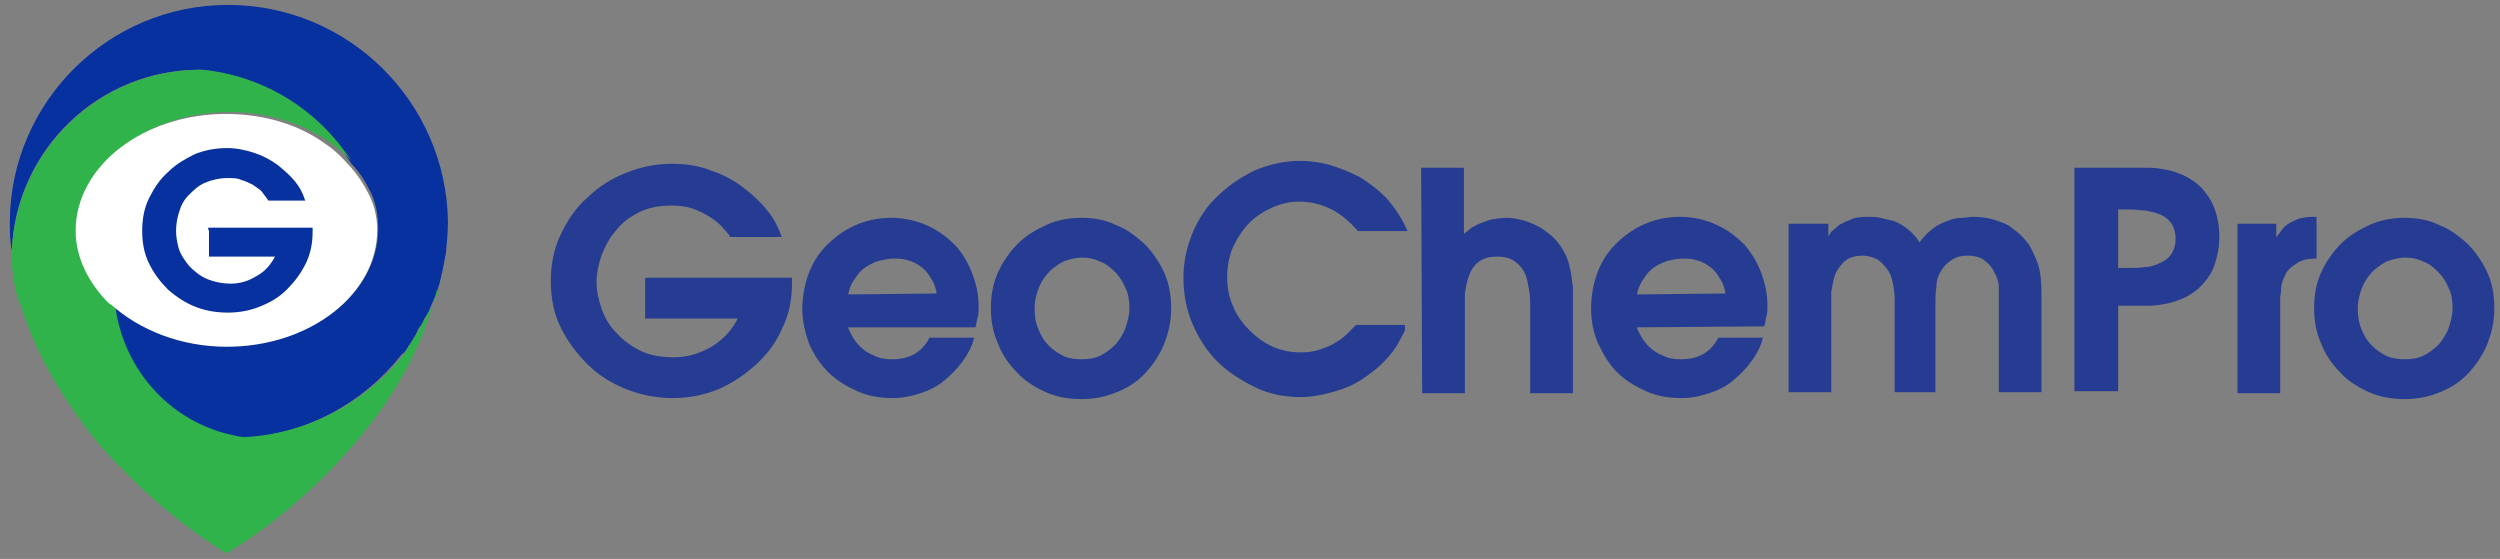 <?xml version="1.0" encoding="utf-8"?>
<!-- Generator: Adobe Illustrator 25.0.0, SVG Export Plug-In . SVG Version: 6.00 Build 0)  -->
<svg version="1.1" id="Layer_1" xmlns="http://www.w3.org/2000/svg" xmlns:xlink="http://www.w3.org/1999/xlink" x="0px" y="0px"
	 viewBox="0 0 254.5 56.9" style="enable-background:new 0 0 254.5 56.9;" xml:space="preserve">
<rect x="0" y="0" width="254.5" height="56.9" fill="#808080" stroke="none"/>
<style type="text/css">
	.st0{fill:#253C92;stroke:#253C92;stroke-width:0.25;stroke-miterlimit:10;}
	.st1{fill:#07319E;}
	.st2{fill:#30B34A;}
	.st3{fill:#FFFFFF;}
	.st4{fill:#07319E;stroke:#07319E;stroke-width:0.25;stroke-miterlimit:10;}
</style>
<g>
	<g>
		<g>
			<path class="st0" d="M65.7,28.4h14.8v0.5c0,1.6-0.3,3.1-1,4.5C78.9,34.8,78,36,76.9,37s-2.4,1.9-3.8,2.5c-1.5,0.6-3,0.9-4.6,0.9
				s-3.2-0.3-4.7-0.9c-1.5-0.6-2.8-1.4-3.9-2.5c-1.1-1.1-2-2.3-2.7-3.7c-0.7-1.4-1-3-1-4.7s0.3-3.2,1-4.7c0.7-1.4,1.5-2.7,2.7-3.7
				c1.1-1.1,2.4-1.9,3.9-2.5c1.5-0.6,3-0.9,4.6-0.9c1.4,0,2.8,0.2,4,0.7c1.2,0.4,2.3,1,3.2,1.7c0.9,0.7,1.7,1.4,2.4,2.3
				c0.7,0.8,1.1,1.7,1.4,2.5h-5c-0.2-0.4-0.6-0.7-0.9-1.1c-0.4-0.4-0.8-0.7-1.3-1s-1.1-0.6-1.7-0.8c-0.6-0.2-1.3-0.3-2.1-0.3
				c-1.3,0-2.4,0.2-3.4,0.7s-1.8,1.1-2.4,1.9c-0.7,0.8-1.1,1.6-1.5,2.6c-0.3,0.9-0.5,1.9-0.5,2.7c0,0.9,0.2,1.8,0.5,2.7
				s0.8,1.8,1.5,2.5c0.7,0.8,1.5,1.4,2.5,1.9s2.2,0.7,3.5,0.7c1.4,0,2.7-0.4,3.9-1.1c1.2-0.7,2.2-1.8,2.8-3.1h-9.5v-3.9H65.7z"/>
			<path class="st0" d="M86.2,33.2c0,0.3,0.2,0.6,0.4,1c0.2,0.4,0.5,0.8,0.9,1.2s0.9,0.7,1.4,0.9c0.6,0.3,1.2,0.4,1.9,0.4
				c1.8,0,3.1-0.7,3.9-2.2H99c-0.2,0.8-0.6,1.5-1.1,2.2s-1.1,1.3-1.8,1.9c-0.7,0.6-1.5,1-2.4,1.3s-1.8,0.5-2.8,0.5
				c-1.3,0-2.5-0.2-3.6-0.7s-2.1-1.1-2.9-1.9S83,36.1,82.5,35c-0.4-1.1-0.7-2.3-0.7-3.5s0.2-2.4,0.6-3.5s1-2.1,1.8-2.9
				s1.7-1.5,2.8-2c1.1-0.5,2.3-0.8,3.7-0.8c1.4,0,2.6,0.3,3.7,0.8s2,1.2,2.8,2c0.7,0.8,1.3,1.8,1.7,2.9c0.4,1.1,0.6,2.1,0.6,3.2
				c0,0.4,0,0.8-0.1,1.1s-0.1,0.6-0.2,0.9H86.2z M95.5,30c-0.1-0.7-0.3-1.3-0.6-1.7c-0.3-0.5-0.6-0.9-1-1.2
				c-0.4-0.3-0.9-0.6-1.4-0.7c-0.5-0.2-1-0.2-1.6-0.2c-0.4,0-0.9,0.1-1.3,0.2c-0.5,0.1-0.9,0.3-1.4,0.6c-0.5,0.3-0.9,0.7-1.2,1.2
				c-0.4,0.5-0.7,1.2-0.8,1.9L95.5,30L95.5,30z"/>
			<path class="st0" d="M110.1,40.5c-1.3,0-2.5-0.2-3.6-0.7s-2.1-1.1-2.9-2c-0.8-0.8-1.5-1.8-1.9-2.9c-0.5-1.1-0.7-2.3-0.7-3.5
				c0-1.3,0.2-2.5,0.7-3.6s1.2-2.1,2-2.9s1.8-1.4,2.9-1.9s2.3-0.7,3.5-0.7s2.4,0.2,3.4,0.7c1.1,0.4,2,1.1,2.9,1.9
				c0.8,0.8,1.5,1.8,2,2.9s0.7,2.3,0.7,3.6c0,1.4-0.3,2.6-0.8,3.8c-0.5,1.1-1.2,2.1-2,2.9c-0.8,0.8-1.8,1.4-2.9,1.8
				C112.4,40.3,111.3,40.5,110.1,40.5z M110.1,36.7c0.7,0,1.4-0.1,2-0.4c0.6-0.3,1.1-0.7,1.6-1.2c0.4-0.5,0.8-1.1,1-1.7
				c0.2-0.6,0.4-1.3,0.4-2c0-0.8-0.1-1.5-0.4-2.1c-0.3-0.7-0.6-1.2-1.1-1.7s-1-0.9-1.6-1.1c-0.6-0.3-1.2-0.4-1.8-0.4
				c-0.5,0-1.1,0.1-1.7,0.3c-0.6,0.2-1.1,0.6-1.6,1c-0.5,0.5-0.9,1-1.2,1.7c-0.3,0.7-0.5,1.5-0.5,2.3c0,0.8,0.1,1.5,0.4,2.2
				s0.6,1.2,1.1,1.7s1,0.8,1.6,1.1C108.8,36.6,109.4,36.7,110.1,36.7z"/>
			<path class="st0" d="M142.9,33.6c-0.5,1-1,2-1.8,2.8c-0.7,0.8-1.6,1.5-2.5,2.1s-1.9,1-3,1.3s-2.1,0.5-3.2,0.5
				c-1.6,0-3.2-0.3-4.6-1s-2.7-1.5-3.8-2.6c-1.1-1.1-1.9-2.4-2.5-3.8c-0.6-1.4-0.9-3-0.9-4.6s0.3-3,0.9-4.5c0.6-1.4,1.4-2.7,2.5-3.7
				c1.1-1.1,2.3-1.9,3.7-2.6c1.4-0.6,3-1,4.6-1c0.9,0,1.9,0.1,3,0.4c1,0.3,2,0.7,3,1.2c1,0.6,1.9,1.3,2.7,2.1
				c0.8,0.9,1.5,1.9,2.1,3.2h-4.8c-0.8-0.9-1.7-1.7-2.7-2.2s-2.1-0.8-3.4-0.8c-0.9,0-1.8,0.2-2.7,0.6s-1.7,0.9-2.4,1.6
				c-0.7,0.7-1.2,1.5-1.7,2.5c-0.4,1-0.6,2-0.6,3.1s0.2,2.1,0.6,3c0.4,1,1,1.8,1.7,2.5c0.7,0.7,1.5,1.3,2.4,1.7s1.9,0.6,2.9,0.6
				c0.8,0,1.4-0.1,2-0.3s1.1-0.4,1.6-0.7s0.9-0.6,1.2-0.9c0.3-0.3,0.6-0.6,0.9-0.9h4.8V33.6z"/>
			<path class="st0" d="M144.8,17.2h4.1v6.9c0.1-0.1,0.3-0.3,0.6-0.5c0.2-0.2,0.5-0.4,0.9-0.6s0.8-0.3,1.3-0.5
				c0.5-0.1,1.1-0.2,1.7-0.2c0.5,0,1,0.1,1.4,0.2c0.5,0.1,1,0.3,1.4,0.5c0.5,0.2,0.9,0.5,1.3,0.8c0.4,0.3,0.8,0.7,1.1,1.1
				s0.6,0.9,0.8,1.4s0.3,1,0.4,1.5c0.1,0.5,0.1,1,0.2,1.4c0,0.4,0,0.8,0,1.1v9.6h-4.1v-8.7c0-0.4,0-1-0.1-1.6s-0.2-1.2-0.4-1.7
				s-0.6-1-1-1.3c-0.5-0.4-1.1-0.6-2-0.6s-1.5,0.2-2,0.6s-0.8,0.9-1,1.5s-0.3,1.1-0.4,1.7c0,0.6,0,1.1,0,1.4v8.7h-4.1L144.8,17.2
				L144.8,17.2z"/>
			<path class="st0" d="M166.5,33.2c0,0.3,0.2,0.6,0.4,1s0.5,0.8,0.9,1.2s0.9,0.7,1.4,0.9c0.6,0.3,1.2,0.4,1.9,0.4
				c1.8,0,3.1-0.7,3.9-2.2h4.3c-0.2,0.8-0.6,1.5-1.1,2.2s-1.1,1.3-1.8,1.9c-0.7,0.6-1.5,1-2.4,1.3s-1.8,0.5-2.8,0.5
				c-1.3,0-2.5-0.2-3.6-0.7s-2.1-1.1-2.9-1.9c-0.8-0.8-1.4-1.8-1.9-2.9c-0.5-1.1-0.7-2.3-0.7-3.5s0.2-2.4,0.6-3.5
				c0.4-1.1,1-2.1,1.8-2.9s1.7-1.5,2.8-2s2.3-0.8,3.7-0.8s2.6,0.3,3.7,0.8c1.1,0.5,2,1.2,2.8,2c0.7,0.8,1.3,1.8,1.7,2.9
				s0.6,2.1,0.6,3.2c0,0.4,0,0.8-0.1,1.1s-0.1,0.6-0.2,0.9L166.5,33.2L166.5,33.2z M175.8,30c-0.1-0.7-0.3-1.3-0.6-1.7
				c-0.3-0.5-0.6-0.9-1-1.2c-0.4-0.3-0.9-0.6-1.4-0.7c-0.5-0.2-1-0.2-1.6-0.2c-0.4,0-0.9,0.1-1.3,0.2c-0.5,0.1-0.9,0.3-1.4,0.6
				c-0.5,0.3-0.9,0.7-1.2,1.2c-0.4,0.5-0.7,1.2-0.8,1.9L175.8,30L175.8,30z"/>
			<path class="st0" d="M182.3,22.9h3.7v1.4h0.1c0.1-0.1,0.2-0.3,0.4-0.6c0.2-0.2,0.5-0.4,0.8-0.7c0.4-0.2,0.8-0.4,1.3-0.6
				s1.2-0.2,1.9-0.2c0.2,0,0.5,0,0.9,0.1s0.8,0.2,1.3,0.3c0.5,0.2,0.9,0.4,1.4,0.8s0.9,0.8,1.3,1.5c0.4-0.6,0.9-1.1,1.4-1.5
				s1-0.6,1.5-0.8c0.5-0.2,1-0.3,1.4-0.3s0.8-0.1,1.1-0.1c0.8,0,1.6,0.1,2.2,0.3c0.6,0.2,1.2,0.4,1.6,0.7c0.4,0.3,0.8,0.6,1.1,0.9
				s0.5,0.6,0.7,0.8c0.3,0.5,0.6,1.1,0.9,1.9c0.3,0.8,0.4,1.9,0.4,3.1v9.9h-4.1v-9.4c0-0.2,0-0.6,0-1.1s-0.1-1-0.4-1.5
				c-0.2-0.5-0.5-0.9-1-1.3c-0.4-0.4-1.1-0.6-1.9-0.6c-0.6,0-1.1,0.1-1.6,0.4s-0.9,0.7-1.2,1.2s-0.5,1-0.5,1.7
				c-0.1,0.7-0.1,1.2-0.1,1.8v8.8H193v-9.4c0-0.6-0.1-1.1-0.2-1.7c-0.1-0.5-0.3-1-0.6-1.4s-0.6-0.7-1-1c-0.4-0.2-1-0.4-1.6-0.4
				c-0.8,0-1.4,0.2-1.9,0.6c-0.4,0.4-0.8,0.9-1,1.4c-0.2,0.6-0.3,1.2-0.4,1.8c0,0.6,0,1.1,0,1.6v8.5h-4.1V22.9H182.3z"/>
			<path class="st0" d="M211.3,17.2h5.7c0.6,0,1.2,0,1.8,0s1.1,0.1,1.7,0.2c0.6,0.1,1.1,0.3,1.6,0.5s1.1,0.6,1.6,1
				c1.4,1.3,2.1,3,2.1,5.2c0,1.1-0.2,2-0.5,2.9s-0.9,1.6-1.6,2.3c-0.5,0.4-1.1,0.8-1.6,1s-1.1,0.4-1.6,0.5c-0.6,0.1-1.1,0.2-1.7,0.2
				c-0.6,0-1.2,0-1.8,0h-1.5v8.7h-4.2V17.2z M215.5,27.4h1.4c0.4,0,1,0,1.5-0.1c0.6,0,1.1-0.2,1.5-0.4c0.5-0.2,0.9-0.5,1.2-0.9
				s0.5-1,0.5-1.7s-0.2-1.3-0.5-1.7c-0.3-0.4-0.7-0.7-1.2-0.9c-0.5-0.2-1-0.3-1.5-0.4c-0.5,0-1-0.1-1.4-0.1h-1.5V27.4z"/>
			<path class="st0" d="M227.9,22.9h3.7v1.5h0.1c0.2-0.3,0.4-0.5,0.6-0.8c0.2-0.3,0.4-0.5,0.7-0.7s0.6-0.3,1-0.5
				c0.4-0.1,0.8-0.2,1.4-0.2h0.3v4c-0.9,0-1.6,0.2-2.1,0.6c-0.5,0.3-0.9,0.7-1.1,1.2c-0.2,0.4-0.4,0.9-0.4,1.3c0,0.5-0.1,0.8-0.1,1
				v9.6h-4.1L227.9,22.9L227.9,22.9z"/>
			<path class="st0" d="M244.8,40.5c-1.3,0-2.5-0.2-3.6-0.7s-2.1-1.1-2.9-2c-0.8-0.8-1.5-1.8-1.9-2.9c-0.5-1.1-0.7-2.3-0.7-3.5
				c0-1.3,0.2-2.5,0.7-3.6s1.2-2.1,2-2.9s1.8-1.4,2.9-1.9c1.1-0.5,2.3-0.7,3.5-0.7s2.4,0.2,3.4,0.7c1.1,0.4,2,1.1,2.9,1.9
				c0.8,0.8,1.5,1.8,2,2.9s0.7,2.3,0.7,3.6c0,1.4-0.3,2.6-0.8,3.8c-0.5,1.1-1.2,2.1-2,2.9c-0.8,0.8-1.8,1.4-2.9,1.8
				C247.1,40.3,246,40.5,244.8,40.5z M244.8,36.7c0.7,0,1.4-0.1,2-0.4c0.6-0.3,1.1-0.7,1.6-1.2c0.4-0.5,0.8-1.1,1-1.7
				c0.2-0.6,0.4-1.3,0.4-2c0-0.8-0.1-1.5-0.4-2.1c-0.3-0.7-0.6-1.2-1.1-1.7s-1-0.9-1.6-1.1c-0.6-0.3-1.2-0.4-1.8-0.4
				c-0.5,0-1.1,0.1-1.7,0.3c-0.6,0.2-1.1,0.6-1.6,1c-0.5,0.5-0.9,1-1.2,1.7s-0.5,1.5-0.5,2.3c0,0.8,0.1,1.5,0.4,2.2
				c0.3,0.7,0.6,1.2,1.1,1.7s1,0.8,1.6,1.1C243.5,36.6,244.2,36.7,244.8,36.7z"/>
		</g>
	</g>
	<g>
		<path class="st1" d="M45.6,22.5c0,1.1-0.1,2.1-0.2,3.2c-0.2,1.1-0.4,2.2-0.7,3.3c0,0,0,0,0,0c-0.1,0.3-0.2,0.7-0.3,1
			c-0.1,0.2-0.1,0.2-0.2,0.4c-0.2,0.5-0.4,0.9-0.6,1.4c-0.1,0.1-0.1,0.2-0.2,0.3c0,0.1-0.1,0.1-0.1,0.2c-0.2,0.2-0.2,0.5-0.4,0.7
			c0,0.1-0.1,0.2-0.2,0.3c-0.1,0.2-0.2,0.3-0.2,0.4c0,0.1-0.1,0.1-0.1,0.2c-0.1,0.2-0.2,0.4-0.3,0.5c0,0.1-0.1,0.1-0.1,0.2
			c-0.1,0.2-0.2,0.3-0.3,0.5c-0.1,0-0.1,0.1-0.1,0.1c-0.1,0.2-0.2,0.3-0.3,0.5c-0.1,0.1-0.2,0.2-0.2,0.3C41,35.9,41,36,40.8,36.2
			c-3.8,4.8-9.7,8.1-16.3,8.4c-7-1.1-12.3-6.7-13.1-13.6c0,0,0,0,0,0c0,0,0,0,0-0.1c2.8,2.6,7,4.3,11.8,4.3
			c8.4,0,15.3-5.3,15.3-11.9c0-1.3-0.2-2.5-0.7-3.6c0-0.1-0.1-0.1-0.1-0.2c-0.5-1-1.1-2-1.9-2.8c-0.1-0.1-0.1-0.2-0.2-0.3
			c-0.6-0.9-1.2-1.8-2-2.6c-3.4-3.8-8.1-6.2-13.2-6.7h-0.1c-10.3,0-18.7,8.2-19.1,18.4c-0.2-1-0.2-2-0.2-3C1.1,10.4,11,0.5,23.2,0.5
			C35.5,0.5,45.4,10.4,45.6,22.5z"/>
		<path class="st2" d="M44.6,29c-1.5,6.7-5.1,12.3-8.9,16.6c-3.6,4.1-7.8,7.8-12.6,10.7c0,0,0,0-0.1,0c-4.7-2.9-8.9-6.6-12.6-10.7
			c-2.3-2.7-4.3-5.7-6-8.9c-0.9-1.8-1.7-3.7-2.3-5.7c-0.3-0.5-0.7-1.8-0.9-4.2v-1.3C1.7,15.3,10.1,7.1,20.5,7.1h0.1
			c5.1,0.5,9.8,2.9,13.2,6.7c0.7,0.8,1.4,1.7,2,2.6c-0.6-0.7-1.4-1.3-2.2-1.9c-2.7-1.9-6.3-3.1-10.2-3.1c-8.4,0-15.3,5.3-15.3,11.9
			c0,2.8,1.2,5.4,3.4,7.4c0.1,0.1,0.1,0.1,0.2,0.1c0,0,0,0,0,0.1c0,0,0,0,0,0c0.8,6.9,6,12.6,13.1,13.6c6.6-0.3,12.5-3.6,16.3-8.4
			c0.2-0.2,0.2-0.3,0.3-0.5c0.1-0.1,0.2-0.2,0.2-0.3c0.1-0.2,0.2-0.3,0.3-0.5c0,0,0-0.1,0.1-0.1c0.1-0.2,0.2-0.3,0.3-0.5
			c0-0.1,0.1-0.1,0.1-0.2c0.1-0.2,0.2-0.3,0.3-0.5c0-0.1,0.1-0.1,0.1-0.2c0.1-0.1,0.2-0.2,0.2-0.4c0.1-0.1,0.2-0.2,0.2-0.3
			c0.2-0.2,0.2-0.5,0.4-0.7c0-0.1,0.1-0.1,0.1-0.2c0.1-0.1,0.1-0.2,0.2-0.3c0.2-0.5,0.4-0.9,0.6-1.4c0.1-0.2,0.1-0.2,0.2-0.4
			C44.4,29.7,44.5,29.3,44.6,29z"/>
		<path class="st3" d="M38.4,23.4c0,6.6-6.9,11.9-15.3,11.9c-4.7,0-8.9-1.7-11.8-4.3c-0.1,0-0.1-0.1-0.2-0.1
			c-2.1-2.1-3.4-4.7-3.4-7.4c0-6.6,6.9-11.9,15.3-11.9c3.9,0,7.5,1.1,10.2,3.1c0.9,0.6,1.6,1.3,2.3,2.1c0,0,0.1,0.1,0.1,0.1
			c0,0,0.1,0.1,0.1,0.1c0.7,0.8,1.3,1.7,1.8,2.7c0,0.1,0.1,0.1,0.1,0.2C38.1,20.9,38.4,22.1,38.4,23.4z"/>
		<path class="st4" d="M21.2,23.3h10.5v0.3c0,1.1-0.2,2.2-0.7,3.2c-0.5,1-1.1,1.8-1.9,2.6s-1.7,1.3-2.7,1.7c-1,0.4-2.1,0.6-3.2,0.6
			c-1.2,0-2.3-0.2-3.3-0.6c-1-0.4-1.9-1-2.7-1.7c-0.8-0.8-1.4-1.6-1.9-2.6s-0.7-2.1-0.7-3.3c0-1.2,0.2-2.3,0.7-3.3s1.1-1.9,1.9-2.6
			c0.8-0.8,1.7-1.3,2.7-1.8c1-0.4,2.1-0.6,3.2-0.6c1,0,1.9,0.2,2.8,0.5c0.9,0.3,1.6,0.7,2.3,1.2c0.6,0.5,1.2,1,1.7,1.6
			c0.5,0.6,0.8,1.2,1,1.8h-3.5c-0.2-0.3-0.4-0.5-0.6-0.8s-0.6-0.5-1-0.8c-0.4-0.2-0.8-0.4-1.2-0.5c-0.4-0.2-0.9-0.2-1.4-0.2
			c-0.9,0-1.7,0.2-2.4,0.5c-0.7,0.3-1.2,0.8-1.7,1.3c-0.5,0.5-0.8,1.1-1,1.8c-0.2,0.6-0.3,1.3-0.3,1.9c0,0.6,0.1,1.2,0.3,1.9
			c0.2,0.6,0.6,1.2,1.1,1.8c0.5,0.5,1.1,1,1.8,1.3c0.7,0.3,1.6,0.5,2.5,0.5c1,0,1.9-0.3,2.7-0.8c0.9-0.5,1.5-1.2,2-2.2h-6.8V23.3z"
			/>
	</g>
</g>
</svg>
